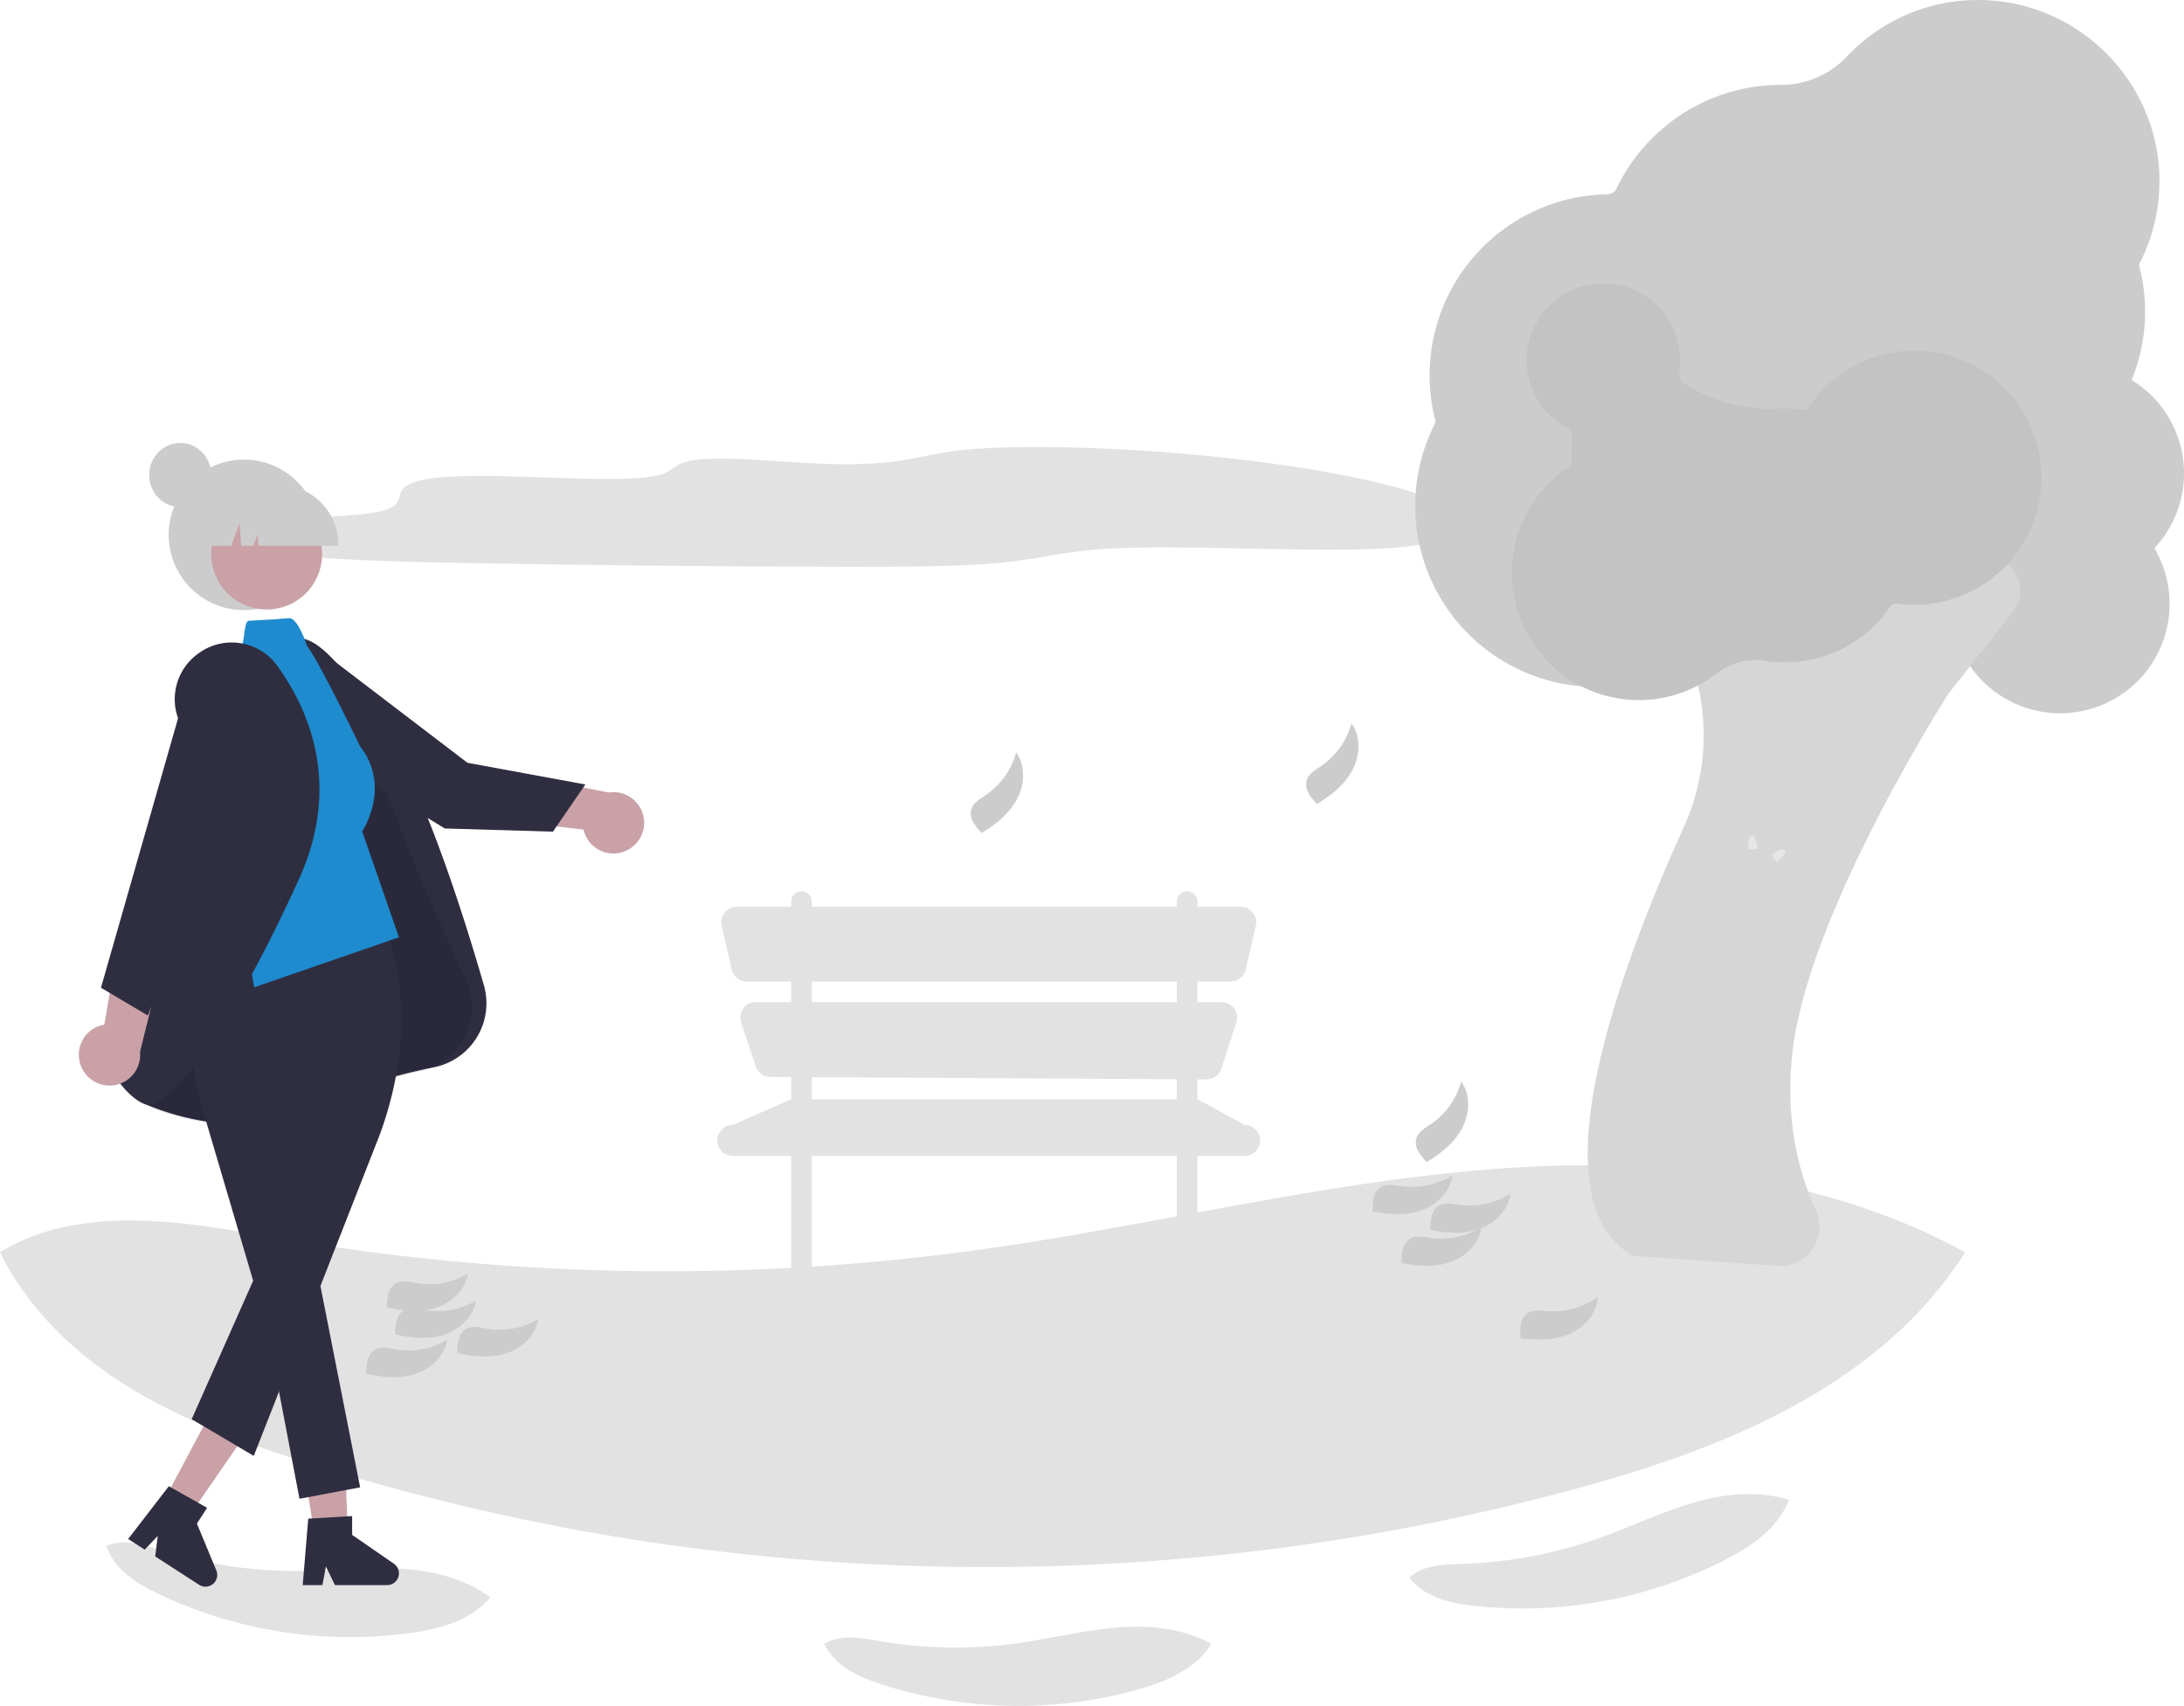<svg id="undraw_autumn_re_rwy0" xmlns="http://www.w3.org/2000/svg" width="1055.063" height="824.159" viewBox="0 0 1055.063 824.159">
  <path id="Path_126" data-name="Path 126" d="M419.581,296.264c-9.642-4.2,9.912-6.651,32.1-7.456s49.021-.76,63.2-3.049c13.711-2.213,12.7-6.149,13.854-9.715s6.424-7.222,27.819-8.015c26.661-.988,70.626,2.814,90.752.532,18.781-2.13,7.617-8.812,35-9.068,15.638-.146,35.785,2.057,53.186,2.588,16.336.5,28.422-.534,36.9-1.924s14.389-3.151,23.934-4.379c25.061-3.222,74.091-2.139,117.853,1.991s81.273,10.9,102.429,17.6,27,13.3,22.072,18.9c-3.147,3.574-11.2,6.916-30.732,8.352-36.536,2.686-101.584-1.937-139.337.506-21.042,1.362-30.376,4.739-48.838,6.587-19.834,1.985-48.869,2.091-77.4,2.043-59.4-.1-120.314-.708-182.43-1.827-25.945-.467-53.13-1.075-80.738-3.3s-55.766-6.526-61.591-10.555" transform="translate(-335.249 -37.92)" fill="#e2e2e2"/>
  <path id="Path_127" data-name="Path 127" d="M172.759,642.965c10.56,21.33,27.23,39.97,46.39,54.35,29.37,22.05,64.33,35.3,99.32,46.48,197.62,63.17,413.48,68.05,613.75,13.88,55.4-14.98,111.08-35.22,154.17-73.13a197.346,197.346,0,0,0,35.74-41.61c-57.35-31.52-126.86-43.4-193.19-41.95-95.09,2.08-187.96,27.46-282.16,40.59a1102.676,1102.676,0,0,1-334.04-4.6c-38.32-6.43-77.98-14.84-115.49-4.66A95.148,95.148,0,0,0,172.759,642.965Z" transform="translate(-172.758 -37.92)" fill="#e2e2e2"/>
  <path id="Path_128" data-name="Path 128" d="M885.255,784.76a30.764,30.764,0,0,0,7.64,11.835c5.161,5.078,11.644,8.583,18.188,11.684a215.343,215.343,0,0,0,119.554,18.8c11.217-1.475,22.627-3.97,32.039-10.248a38.9,38.9,0,0,0,8.074-7.193c-10.379-7.662-23.649-11.8-36.647-13.26-18.634-2.086-37.445.439-56.194.536a217.372,217.372,0,0,1-65.146-9.653c-7.319-2.261-14.847-4.943-22.443-3.937a18.759,18.759,0,0,0-5.064,1.439Z" transform="translate(-833.876 -37.92)" fill="#e2e2e2"/>
  <path id="Path_129" data-name="Path 129" d="M257.951,800.12a30.763,30.763,0,0,0,11.111,8.659c6.545,3.1,13.821,4.27,21.021,5.044A215.343,215.343,0,0,0,409.159,792.2c10.106-5.086,20.057-11.2,26.878-20.227a38.9,38.9,0,0,0,5.255-9.451c-12.323-3.816-26.217-3.359-38.97-.452-18.281,4.167-35.211,12.745-52.883,19.01a217.376,217.376,0,0,1-64.692,12.337c-7.655.275-15.647.222-22.488,3.673a18.757,18.757,0,0,0-4.308,3.026Z" transform="translate(422.887 -37.92)" fill="#e2e2e2"/>
  <path id="Path_130" data-name="Path 130" d="M536.866,832.1a30.765,30.765,0,0,0,9.145,10.714c5.79,4.347,12.682,6.959,19.58,9.163a215.343,215.343,0,0,0,120.992,2.736c10.921-2.953,21.9-6.943,30.392-14.416a38.905,38.905,0,0,0,7.046-8.2c-11.306-6.214-25.009-8.556-38.085-8.27-18.746.41-37.054,5.413-55.624,8a217.377,217.377,0,0,1-65.851-.907c-7.554-1.268-15.373-2.925-22.767-.919a18.757,18.757,0,0,0-4.828,2.1Z" transform="translate(-138.759 -37.92)" fill="#e2e2e2"/>
  <path id="Path_131" data-name="Path 131" d="M520.834,581.42l28.217-12.449v-10.7L539,558.212a7.469,7.469,0,0,1-7.044-5.107l-7.064-21.193a7.469,7.469,0,0,1,7.086-9.831h17.079v-9.959h-21.44a7.469,7.469,0,0,1-7.279-5.8l-4.865-21.163a7.469,7.469,0,0,1,7.279-9.143h26.305v-2.49a4.979,4.979,0,0,1,9.959,0v2.49H735.368v-2.49a4.979,4.979,0,0,1,9.959,0v2.49h20.911a7.469,7.469,0,0,1,7.279,9.143l-4.865,21.163a7.469,7.469,0,0,1-7.279,5.8H745.327v9.959h11.684a7.469,7.469,0,0,1,7.109,9.76l-7.21,22.377a7.469,7.469,0,0,1-7.151,5.178l-4.432-.025v9.6l22.823,12.449a7.469,7.469,0,0,1,7.469,7.469h0a7.469,7.469,0,0,1-7.469,7.469H745.327v54.774a4.979,4.979,0,0,1-9.959,0V596.359H559.011v54.774a4.979,4.979,0,0,1-9.959,0V596.359H520.834a7.469,7.469,0,0,1-7.469-7.469h0a7.469,7.469,0,0,1,7.469-7.469Zm214.533-69.3H559.011v9.959H735.368Zm0,56.849v-9.656l-176.357-.991v10.646Z" transform="translate(-166.855 -37.92)" fill="#e2e2e2"/>
  <path id="Path_132" data-name="Path 132" d="M488.138,410.172c3.8-7.035,4.33-16.255-.335-22.749a36.838,36.838,0,0,1-14.675,20.6c-2.772,1.887-6.051,3.7-7,6.914a8.235,8.235,0,0,0,.859,6.044,24.457,24.457,0,0,0,3.8,4.955l.134.5C477.795,422.363,484.338,417.207,488.138,410.172Z" transform="translate(165.089 -37.92)" fill="#ccc"/>
  <path id="Path_133" data-name="Path 133" d="M650.138,424.172c3.8-7.035,4.33-16.255-.335-22.749a36.839,36.839,0,0,1-14.675,20.6c-2.772,1.887-6.051,3.7-7,6.914a8.235,8.235,0,0,0,.859,6.044,24.455,24.455,0,0,0,3.8,4.955l.134.5C639.795,436.363,646.338,431.207,650.138,424.172Z" transform="translate(-158.911 -37.92)" fill="#ccc"/>
  <path id="Path_134" data-name="Path 134" d="M915.857,682.825c7.629-2.394,14.437-8.635,15.619-16.542a36.838,36.838,0,0,1-24.882,4.536c-3.3-.58-6.916-1.568-9.838.077a8.235,8.235,0,0,0-3.6,4.932,24.459,24.459,0,0,0-.734,6.2l-.255.454C899.942,684.354,908.228,685.219,915.857,682.825Z" transform="translate(-701.516 -37.92)" fill="#ccc"/>
  <path id="Path_135" data-name="Path 135" d="M929.857,701.825c7.629-2.394,14.437-8.635,15.619-16.542a36.838,36.838,0,0,1-24.882,4.536c-3.3-.58-6.916-1.568-9.838.077a8.235,8.235,0,0,0-3.6,4.932,24.456,24.456,0,0,0-.734,6.2l-.255.454C913.942,703.354,922.228,704.219,929.857,701.825Z" transform="translate(-729.516 -37.92)" fill="#ccc"/>
  <path id="Path_136" data-name="Path 136" d="M885.857,691.825c7.629-2.394,14.437-8.635,15.619-16.542a36.839,36.839,0,0,1-24.882,4.536c-3.3-.58-6.916-1.568-9.838.077a8.235,8.235,0,0,0-3.6,4.932,24.459,24.459,0,0,0-.734,6.2l-.255.454C869.942,693.354,878.228,694.219,885.857,691.825Z" transform="translate(-641.516 -37.92)" fill="#ccc"/>
  <path id="Path_137" data-name="Path 137" d="M919.857,669.825c7.629-2.394,14.437-8.635,15.619-16.542a36.838,36.838,0,0,1-24.882,4.536c-3.3-.58-6.916-1.568-9.838.077a8.235,8.235,0,0,0-3.6,4.932,24.459,24.459,0,0,0-.734,6.2l-.255.454C903.942,671.354,912.228,672.219,919.857,669.825Z" transform="translate(-709.516 -37.92)" fill="#ccc"/>
  <path id="Path_138" data-name="Path 138" d="M373.8,682.417c7.355-3.135,13.515-10.016,13.913-18a36.839,36.839,0,0,1-24.313,6.967c-3.344-.251-7.037-.878-9.783,1.046a8.235,8.235,0,0,0-3.095,5.263,24.457,24.457,0,0,0-.119,6.24l-.208.477C358.113,685.507,366.444,685.552,373.8,682.417Z" transform="translate(384.223 -37.92)" fill="#ccc"/>
  <path id="Path_139" data-name="Path 139" d="M435.138,583.172c3.8-7.035,4.33-16.255-.335-22.749a36.838,36.838,0,0,1-14.675,20.6c-2.772,1.887-6.051,3.7-7,6.914a8.235,8.235,0,0,0,.859,6.044,24.458,24.458,0,0,0,3.8,4.955l.134.5C424.795,595.363,431.338,590.207,435.138,583.172Z" transform="translate(271.089 -37.92)" fill="#ccc"/>
  <path id="Path_140" data-name="Path 140" d="M430.158,647.7c7.551-2.63,14.162-9.078,15.1-17.019a36.839,36.839,0,0,1-24.729,5.306c-3.319-.477-6.961-1.353-9.831.382a8.235,8.235,0,0,0-3.444,5.041,24.457,24.457,0,0,0-.541,6.218l-.24.462C414.3,649.726,422.607,650.334,430.158,647.7Z" transform="translate(270.401 -37.92)" fill="#ccc"/>
  <path id="Path_141" data-name="Path 141" d="M444.158,622.7c7.551-2.63,14.162-9.078,15.1-17.019a36.839,36.839,0,0,1-24.729,5.306c-3.319-.477-6.961-1.353-9.831.382a8.235,8.235,0,0,0-3.444,5.041,24.459,24.459,0,0,0-.541,6.218l-.24.462C428.3,624.726,436.607,625.334,444.158,622.7Z" transform="translate(242.401 -37.92)" fill="#ccc"/>
  <path id="Path_142" data-name="Path 142" d="M416.158,631.7c7.551-2.63,14.162-9.078,15.1-17.019a36.839,36.839,0,0,1-24.729,5.306c-3.319-.477-6.961-1.353-9.831.382a8.235,8.235,0,0,0-3.444,5.041,24.457,24.457,0,0,0-.541,6.218l-.24.462C400.3,633.726,408.607,634.334,416.158,631.7Z" transform="translate(298.401 -37.92)" fill="#ccc"/>
  <path id="Path_143" data-name="Path 143" d="M385.645,382.523c.235,0,.469,0,.705,0a52.877,52.877,0,0,0,17.261-102.577,7.862,7.862,0,0,1-5.242-7.493v-.188a52.964,52.964,0,0,0-1.505-12.543,7.711,7.711,0,0,1,2.114-7.459,87.729,87.729,0,0,0,27.62-65.1c-.69-47.526-39.937-86.191-87.488-86.191h-.426a86.727,86.727,0,0,0-63.1,27.334,43.74,43.74,0,0,1-31.6,13.657l-.169.5v-.5h-.347a87.94,87.94,0,0,0-79.1,50.055,4.846,4.846,0,0,1-4.326,2.789l-.6.012a87.492,87.492,0,1,0,81.781,123.536,2.434,2.434,0,0,1,2.224-1.41,88.18,88.18,0,0,0,17.9-1.829,108.424,108.424,0,0,1,63.889,5.993q1.02.423,2.06.8a8.187,8.187,0,0,1,5.4,7.637v.1a52.877,52.877,0,0,0,52.869,52.876h.081Z" transform="translate(609.659 -37.92)" fill="#ccc"/>
  <path id="Path_144" data-name="Path 144" d="M239.333,649.508a18.628,18.628,0,0,0,15.445-8.122,18.893,18.893,0,0,0,1.6-18.792C245.826,599.679,242,574.163,245,546.756c7.376-67.367,74.648-172.512,75.327-173.567l30.884-39.3c7.033-8.95,3.579-18.555-2.607-23.692-6.086-5.056-16.008-6.655-23.406,1.78a22.676,22.676,0,0,0-4.854,7.863c-2.088-13.718-10.229-75.708,4.16-126.744,4.5-15.967-5.5-27.008-16.7-30.509-10.995-3.437-25.242-.11-30.549,15.317-3.073,8.933-4.054,19.045-2.915,30.056,2.923,28.258,5.132,54.6,6.564,78.282a12.769,12.769,0,0,1-22.717,8.747l-24.162-30.183c-14.536-18.157-36.4-18.871-51.618-11.522-13.793,6.659-27.98,22.838-22.572,46.522,1.3,5.672,3.627,10.192,6.931,13.433q1.036,1.016,2.1,2.036a107.578,107.578,0,0,1,23.848,121.884c-21.591,47.676-35.88,88.57-42.469,121.546-9.051,45.3-3.08,74.211,17.747,85.926l.192.058L238,649.463l.031-.455-.031.455C238.448,649.493,238.892,649.508,239.333,649.508Z" transform="translate(620.862 -37.92)" fill="#d6d6d6"/>
  <path id="Path_145" data-name="Path 145" d="M378.7,319.478c.234,0,.468,0,.7,0A52.877,52.877,0,0,0,396.66,216.9a7.861,7.861,0,0,1-5.242-7.493v-.188a52.938,52.938,0,0,0-1.506-12.546,7.713,7.713,0,0,1,2.116-7.456,87.731,87.731,0,0,0,27.619-65.1c-.69-47.526-39.937-86.191-87.488-86.191h-.426a86.729,86.729,0,0,0-63.1,27.334,43.739,43.739,0,0,1-31.6,13.657l-.169.5v-.5h-.348a87.942,87.942,0,0,0-79.1,50.055,4.846,4.846,0,0,1-4.326,2.789l-.6.012A87.492,87.492,0,1,0,234.274,255.3a2.434,2.434,0,0,1,2.224-1.41,88.19,88.19,0,0,0,17.9-1.829,108.406,108.406,0,0,1,63.888,5.993q1.02.423,2.061.8a8.188,8.188,0,0,1,5.4,7.637v.1a52.877,52.877,0,0,0,52.869,52.876h.082Z" transform="translate(623.559 -37.92)" fill="#ccc"/>
  <path id="Path_146" data-name="Path 146" d="M185.808,175.281c-.162-.025-.324-.049-.488-.072a37.085,37.085,0,0,0-22.932,69.254,5.514,5.514,0,0,1,2.832,5.754l-.02.13a37.112,37.112,0,0,0-.3,8.849,5.409,5.409,0,0,1-2.263,4.95,61.359,61.359,0,0,0,25.32,111.269l.3.045a60.826,60.826,0,0,0,46.658-12.2,30.676,30.676,0,0,1,23.363-6.087l.171-.328-.054.346.241.038a61.677,61.677,0,0,0,60.18-26.237,3.4,3.4,0,0,1,3.3-1.471l.419.056a61.361,61.361,0,1,0-43.477-94.372,1.707,1.707,0,0,1-1.692.739,61.849,61.849,0,0,0-12.6-.647,76.029,76.029,0,0,1-43.643-10.985q-.662-.4-1.342-.778a5.743,5.743,0,0,1-2.925-5.871l.011-.071a37.085,37.085,0,0,0-30.992-42.3h0Z" transform="translate(594.369 -37.92)" fill="#c3c3c3"/>
  <path id="Path_147" data-name="Path 147" d="M961.7,346.555c14.134,0,36.259,38.038,36.486,38.432,20.386,26.018,41.351,91.9,52.037,128.861a31.546,31.546,0,0,1-24.118,39.711c-22.337,4.46-41.328,10.8-56.444,18.842-35.785,19.04-78.22,1.039-82.518-.88l14.084-72.774C916.866,446.8,949.406,348.2,960.669,346.625a7.457,7.457,0,0,1,1.028-.07Z" transform="translate(-816.478 -37.92)" fill="#2f2e41"/>
  <path id="Path_148" data-name="Path 148" d="M908.3,498.627s45.3-150.464,59.861-152.5,32.058,39.02,32.058,39.02c9.182,37.951,32.1,90.147,48.74,125.4a32.031,32.031,0,0,1-21.928,44.929c-15.837,3.551-33.891,9.022-49.576,17.367-38.217,20.333-83.318-1.029-83.318-1.029Z" transform="translate(-824.043 -37.92)" opacity="0.1" style="isolation: isolate"/>
  <path id="Path_149" data-name="Path 149" d="M868.95,470.8l73-9-15-66-58,2Z" transform="translate(-755.843 0)" fill="#9e616a"/>
  <path id="Path_3128" data-name="Path 3128" d="M962.909,790.317l14.63-2.373-2.194-57.558-21.592,3.5Z" transform="translate(-809.163 -37.92)" fill="#c9a1a7"/>
  <path id="Path_3130" data-name="Path 3130" d="M993.016,759.8l13.232,6.676,35.048-50.86-19.529-9.853Z" transform="translate(-912.183 -37.92)" fill="#c9a1a7"/>
  <path id="Path_3132" data-name="Path 3132" d="M958.586,741.309l60.929-155.364c21.806-59.565,2.323-100.618,2.123-101.025l-.1-.2-.208-.076c-2.5,9.738-59.232,9.075-72.232-5.925-7.588,6.374-17.687,21.382-19.851,39.316a141.474,141.474,0,0,0,5.038,57.289l24,81.36-29.693,66.891Z" transform="translate(-835.991 -37.92)" fill="#2f2e41"/>
  <path id="Path_3133" data-name="Path 3133" d="M973.887,644.94l22,111.556-29.3,5.525-18.435-96.562Z" transform="translate(-821.91 -37.92)" fill="#2f2e41"/>
  <path id="Path_150" data-name="Path 150" d="M932.081,771.639l1.79-.11,17.01-1.02,2.4-.14v9.09l20.16,13.92a5.672,5.672,0,0,1-3.23,10.34h-25.24l-4.35-8.98-1.7,8.98h-9.51Z" transform="translate(-783.173 -37.92)" fill="#2f2e41"/>
  <path id="Path_151" data-name="Path 151" d="M1017.191,781.449l19.65-25.5,1.01.57,13.22,7.46,4.26,2.4-4.92,7.63,9.38,22.63a5.677,5.677,0,0,1-8.32,6.94l-21.21-13.69,1.22-9.91-6.3,6.63Z" transform="translate(-955.283 -37.92)" fill="#2f2e41"/>
  <ellipse id="hair" cx="36.371" cy="36.371" rx="36.371" ry="36.371" transform="translate(81.479 222.029)" fill="#ccc"/>
  <ellipse id="Ellipse_25" data-name="Ellipse 25" cx="26.773" cy="26.773" rx="26.773" ry="26.773" transform="translate(139.476 304.04) rotate(-151.337)" fill="#c9a1a7"/>
  <path id="pony" d="M1021.878,301.6h-38.66l-.4-5.55-1.982,5.55h-5.953l-.786-11-3.929,11H958.653v-.545A28.92,28.92,0,0,1,987.54,272.17h5.451a28.92,28.92,0,0,1,28.887,28.887Z" transform="translate(-858.403 -37.92)" fill="#ccc"/>
  <ellipse id="knot" cx="15" cy="15.5" rx="15" ry="15.5" transform="translate(72.063 214)" fill="#ccc"/>
  <path id="Path_152" data-name="Path 152" d="M882.961,449.139A14.8,14.8,0,0,0,875.14,420.8l-46.664-8.973-17.509,20.8,51.967,6.091a14.723,14.723,0,0,0,20.028,10.422Z" transform="translate(-581.013 -37.92)" fill="#c9a1a7"/>
  <path id="Path_153" data-name="Path 153" d="M781.823,364.726l57.916,35.526,52.25,1.547L907.665,379,850.71,368.529l-78.436-59.87Z" transform="translate(-624.882 0)" fill="#2f2e41"/>
  <path id="Path_154" data-name="Path 154" d="M1013.319,398.349c15.534,19.9,1.11,41.223,1.11,41.223l17.753,51.173-69.9,24.165L937.849,375.067l16.644-22.744c3.541-.151,2.313-14.366,5.141-14.5,10.316-.506,16.155-.925,19.46-1.237,4.307-.407,8.7,13.437,8.7,13.437C993.631,357.33,1013.319,398.349,1013.319,398.349Z" transform="translate(-839.464 -37.92)" fill="#1e8bce"/>
  <path id="Path_155" data-name="Path 155" d="M972.134,533.569a70.218,70.218,0,0,0,9.3-9.33,140.028,140.028,0,0,0,13.8-19.74,172.927,172.927,0,0,0,13.61-29.41c.01-.02.01-.04.02-.06q1.7-4.785,3.14-9.85a.491.491,0,0,1,.04-.11,164.411,164.411,0,0,0,3.94-17.34c4.04-23.67-3.8-45.23-11.09-59.15a26.006,26.006,0,0,1-1.59-3.65,27.073,27.073,0,0,1,9.44-31.03l.35-.26a27.145,27.145,0,0,1,38.1,5.88.55.55,0,0,1,.07.09c12.46,17.36,24.2,43.02,19.13,74.73a106.959,106.959,0,0,1-5.96,21.83q-1.26,3.255-2.76,6.57-6.135,13.5-12.04,25.34-5.175,10.395-10.12,19.51c-10.67,19.7-20.43,34.91-28.71,45.56-9.58,12.3-17.18,18.51-21.93,18.51a4.461,4.461,0,0,1-1.43-.22c-.02-.01-.03-.01-.05-.02-3.7-1.25-8.25-5.1-12.04-9.99-3.51-4.55-6.36-10-7.26-15.11C967.424,542.509,967.584,537.209,972.134,533.569Z" transform="translate(-917.276 -37.92)" fill="#2f2e41"/>
  <path id="Path_157" data-name="Path 157" d="M1043.9,552.414a14.8,14.8,0,0,0,28.716-6.307l11.436-46.122L1064.207,481.4l-8.839,51.57a14.723,14.723,0,0,0-11.469,19.446Z" transform="translate(-1004.974 -37.92)" fill="#c9a1a7"/>
  <path id="Path_158" data-name="Path 158" d="M959.928,331.406,918.217,477.2l22.6,13.394,65.471-157.238Z" transform="translate(-869.444 0)" fill="#2f2e41"/>
  <path id="Path_204" data-name="Path 204" d="M274.595,441.719c2-1,3.083,6.441,3.083,6.441h-4.713S272.595,442.719,274.595,441.719Z" transform="translate(571.513 -37.92)" fill="#e6e6e6"/>
  <path id="Path_205" data-name="Path 205" d="M265.9,448.5c1.963,1.072-3.529,6.208-3.529,6.208l-2.69-3.87S263.941,447.424,265.9,448.5Z" transform="translate(596.116 -37.92)" fill="#e6e6e6"/>
</svg>
